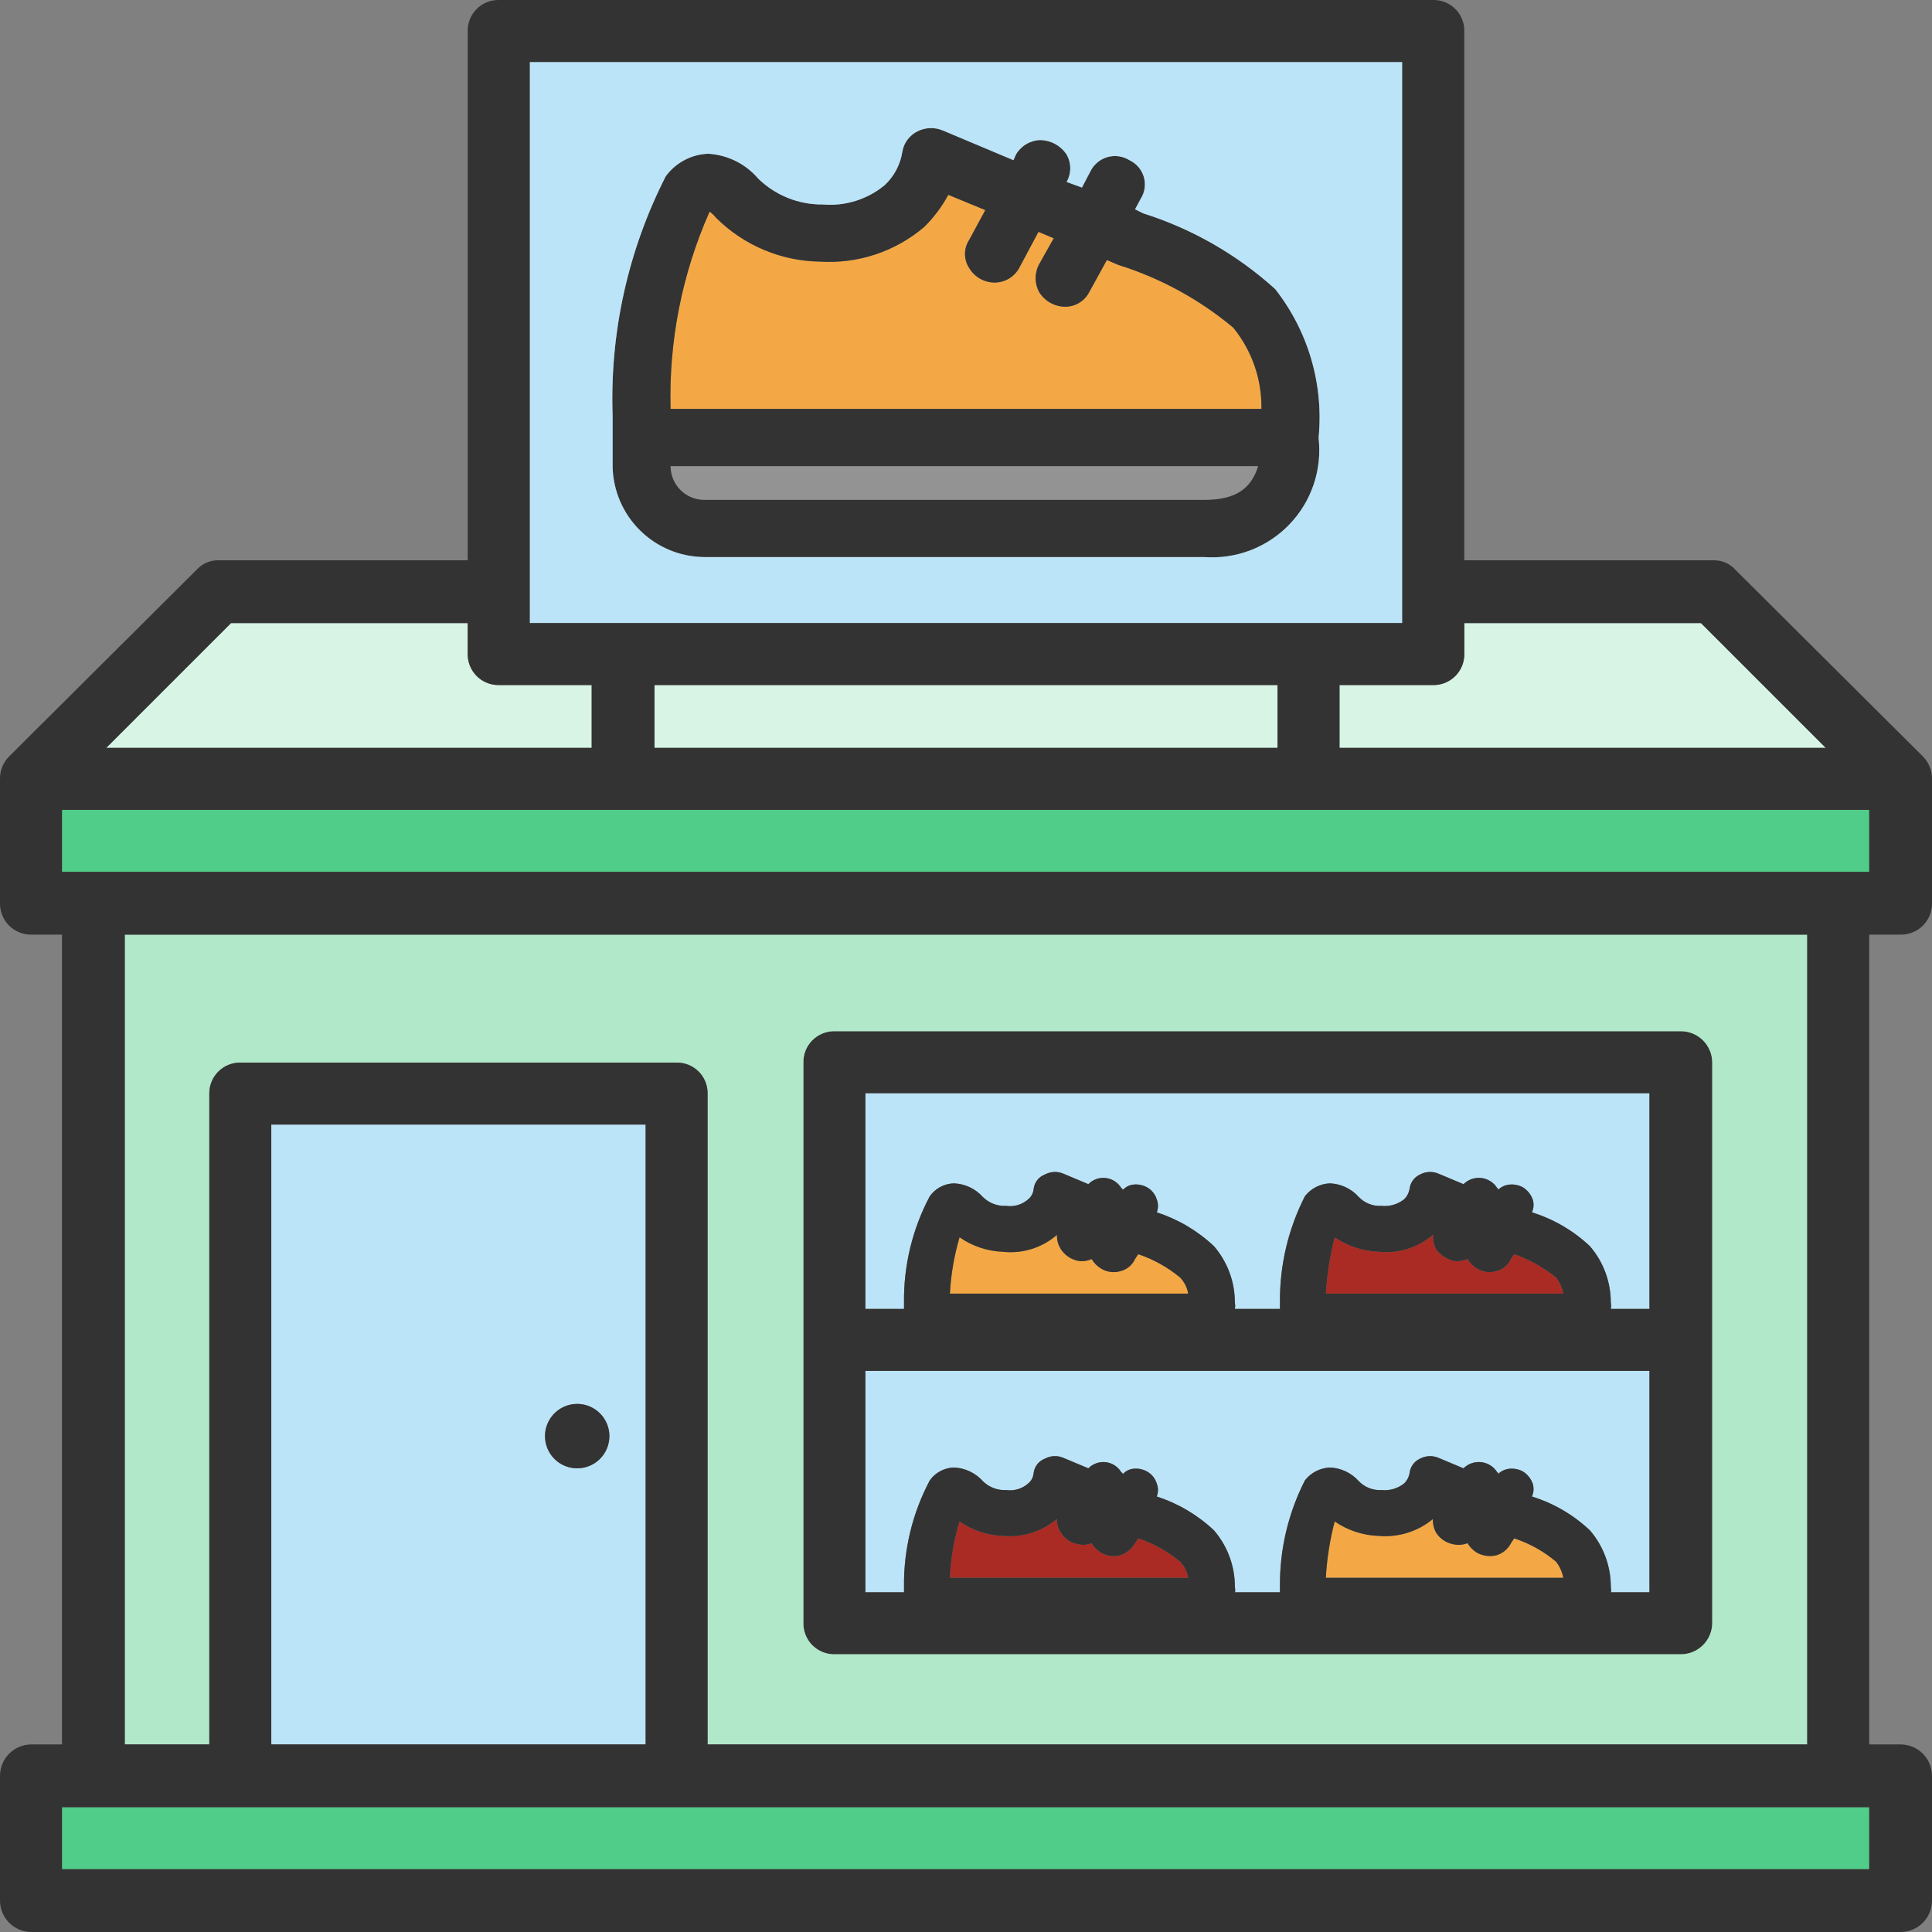 <svg width="512" height="512" viewBox="0 0 512 512" fill="none" xmlns="http://www.w3.org/2000/svg">
<rect x="0" y="0" width="512" height="512" fill="#808080" stroke="none"/>
<g clip-path="url(#clip0_1_1095)">
<path d="M495.36 478.933H16.427V495.36H495.36V478.933Z" fill="#50CD88"/>
<path d="M495.36 214.613H16.427V231.04H495.36V214.613Z" fill="#50CD88"/>
<path d="M354.987 198.187H483.84L450.773 165.12H388.053V173.227C388.076 174.308 387.883 175.382 387.487 176.388C387.09 177.394 386.497 178.31 385.743 179.085C384.988 179.859 384.087 180.475 383.092 180.898C382.097 181.321 381.028 181.541 379.947 181.547H354.987V198.187Z" fill="#D7F4E4"/>
<path d="M401.28 332.373L400.427 333.653C400.069 334.442 399.538 335.139 398.873 335.693C398.208 336.248 397.427 336.644 396.587 336.853C395.737 337.116 394.841 337.195 393.958 337.084C393.075 336.974 392.226 336.677 391.467 336.213C390.414 335.587 389.534 334.707 388.907 333.653C387.636 334.225 386.215 334.374 384.853 334.08C383.159 333.545 381.67 332.502 380.587 331.093C380.001 329.899 379.708 328.583 379.733 327.253C377.78 328.931 375.505 330.194 373.048 330.964C370.59 331.735 368.002 331.996 365.44 331.733C361.242 331.601 357.17 330.268 353.707 327.893C352.463 332.788 351.677 337.787 351.36 342.827H414.293C414.003 341.272 413.344 339.809 412.373 338.56C409.056 335.879 405.304 333.786 401.28 332.373Z" fill="#AA2B24"/>
<path d="M401.28 407.68L400.427 408.96C400.034 409.724 399.492 410.401 398.832 410.95C398.172 411.5 397.409 411.912 396.587 412.16C394.859 412.583 393.037 412.356 391.467 411.52C390.414 410.893 389.534 410.013 388.907 408.96C387.613 409.462 386.193 409.536 384.853 409.173C383.095 408.774 381.563 407.702 380.587 406.187C379.981 405.077 379.686 403.824 379.733 402.56C375.736 405.862 370.607 407.469 365.44 407.04C361.242 406.908 357.17 405.575 353.707 403.2C352.428 408.087 351.642 413.09 351.36 418.133H414.293C414.003 416.578 413.344 415.115 412.373 413.867C409.109 411.108 405.342 409.008 401.28 407.68Z" fill="#F3A845"/>
<path d="M338.56 181.547H173.44V198.187H338.56V181.547Z" fill="#D7F4E4"/>
<path d="M177.707 123.733C177.756 126.038 178.693 128.234 180.323 129.864C181.953 131.494 184.149 132.431 186.453 132.48H319.147C327.253 132.48 331.52 129.707 333.44 123.52H177.707V123.733Z" fill="#939393"/>
<path d="M301.653 332.373L300.8 333.653C300.443 334.442 299.912 335.139 299.247 335.693C298.582 336.248 297.8 336.644 296.96 336.853C296.109 337.108 295.214 337.182 294.333 337.072C293.451 336.962 292.602 336.67 291.84 336.213C290.787 335.587 289.907 334.707 289.28 333.653C288.085 334.225 286.731 334.376 285.44 334.08C283.692 333.659 282.168 332.592 281.173 331.093C280.43 329.954 280.057 328.613 280.107 327.253C278.162 328.946 275.888 330.217 273.428 330.988C270.969 331.759 268.376 332.013 265.813 331.733C261.682 331.596 257.68 330.262 254.293 327.893C252.864 332.755 252.005 337.767 251.733 342.827H314.88C314.614 341.222 313.871 339.735 312.747 338.56C309.459 335.835 305.699 333.738 301.653 332.373Z" fill="#F3A845"/>
<path d="M301.653 407.68L300.8 408.96C299.947 410.454 298.583 411.59 296.96 412.16C295.506 412.555 293.962 412.455 292.572 411.876C291.181 411.296 290.023 410.27 289.28 408.96C288.06 409.461 286.708 409.536 285.44 409.173C284.559 409.002 283.724 408.648 282.989 408.134C282.254 407.619 281.635 406.956 281.173 406.187C280.407 405.138 280.03 403.856 280.107 402.56C278.135 404.209 275.858 405.454 273.406 406.222C270.953 406.991 268.373 407.269 265.813 407.04C261.682 406.903 257.68 405.569 254.293 403.2C252.826 408.053 251.966 413.069 251.733 418.133H314.88C314.614 416.529 313.871 415.042 312.747 413.867C309.459 411.142 305.699 409.045 301.653 407.68Z" fill="#AA2B24"/>
<path d="M229.333 388.907V421.973H239.573V420.48C239.454 410.67 241.801 400.987 246.4 392.32C247.128 391.293 248.086 390.45 249.197 389.858C250.308 389.265 251.541 388.94 252.8 388.907C254.258 388.963 255.69 389.313 257.01 389.936C258.33 390.559 259.51 391.443 260.48 392.533C261.291 393.333 262.261 393.955 263.326 394.359C264.391 394.763 265.529 394.941 266.667 394.88C267.693 395.025 268.738 394.947 269.732 394.653C270.726 394.359 271.645 393.854 272.427 393.173C272.852 392.837 273.203 392.418 273.46 391.941C273.717 391.464 273.874 390.94 273.92 390.4C274.015 389.547 274.344 388.736 274.871 388.058C275.398 387.381 276.103 386.862 276.907 386.56C277.655 386.156 278.486 385.927 279.335 385.89C280.185 385.853 281.032 386.009 281.813 386.347L288.427 389.12C289.022 388.511 289.751 388.047 290.555 387.765C291.359 387.482 292.217 387.389 293.063 387.492C293.909 387.596 294.72 387.892 295.433 388.359C296.146 388.827 296.741 389.452 297.173 390.187C297.387 390.187 297.387 390.4 297.6 390.613C298.174 389.991 298.914 389.547 299.733 389.333C301.186 389.018 302.704 389.246 304 389.973C305.238 390.665 306.156 391.814 306.56 393.173C306.986 394.271 306.986 395.489 306.56 396.587C312.208 398.419 317.381 401.479 321.707 405.547C325.289 409.697 327.258 414.998 327.253 420.48C327.253 420.907 327.467 421.547 327.253 421.973H339.2V420.48C339.102 410.697 341.371 401.036 345.813 392.32C346.601 391.304 347.601 390.472 348.743 389.883C349.885 389.293 351.142 388.96 352.427 388.907C353.885 388.963 355.317 389.313 356.637 389.936C357.956 390.559 359.137 391.443 360.107 392.533C360.875 393.331 361.806 393.954 362.837 394.358C363.868 394.763 364.974 394.941 366.08 394.88C368.217 395.101 370.356 394.49 372.053 393.173C372.839 392.435 373.363 391.462 373.547 390.4C373.637 389.575 373.941 388.787 374.427 388.114C374.913 387.441 375.565 386.906 376.32 386.56C377.07 386.159 377.9 385.932 378.749 385.895C379.598 385.858 380.445 386.012 381.227 386.347L387.84 389.12C388.456 388.509 389.202 388.045 390.022 387.763C390.842 387.48 391.716 387.387 392.578 387.489C393.439 387.592 394.266 387.888 394.997 388.355C395.729 388.822 396.345 389.448 396.8 390.187C397.013 390.187 397.013 390.4 397.013 390.613C397.667 389.985 398.477 389.543 399.36 389.333C400.813 389.032 402.326 389.259 403.627 389.973C404.808 390.731 405.707 391.855 406.187 393.173C406.543 394.298 406.467 395.515 405.973 396.587C411.708 398.367 416.961 401.431 421.333 405.547C424.915 409.697 426.884 414.998 426.88 420.48C426.88 420.907 427.093 421.547 426.88 421.973H437.12V363.307H229.333V388.907Z" fill="#BCE4F8"/>
<path d="M239.573 346.667V345.173C239.454 335.363 241.801 325.68 246.4 317.013C247.128 315.986 248.086 315.143 249.197 314.551C250.308 313.958 251.541 313.633 252.8 313.6C254.258 313.656 255.69 314.006 257.01 314.63C258.33 315.253 259.51 316.136 260.48 317.227C261.291 318.026 262.261 318.648 263.326 319.052C264.391 319.456 265.529 319.634 266.667 319.573C267.693 319.718 268.738 319.641 269.732 319.346C270.726 319.052 271.645 318.547 272.427 317.867C272.852 317.531 273.203 317.111 273.46 316.634C273.717 316.157 273.874 315.633 273.92 315.093C274.015 314.24 274.344 313.429 274.871 312.752C275.398 312.074 276.103 311.555 276.907 311.253C277.655 310.849 278.486 310.62 279.335 310.584C280.185 310.547 281.032 310.703 281.813 311.04L288.427 313.813C289.022 313.204 289.751 312.74 290.555 312.458C291.359 312.176 292.217 312.082 293.063 312.186C293.909 312.289 294.72 312.585 295.433 313.053C296.146 313.52 296.741 314.145 297.173 314.88C297.387 314.88 297.387 315.093 297.6 315.307C298.174 314.684 298.914 314.24 299.733 314.027C301.186 313.711 302.704 313.939 304 314.667C305.238 315.359 306.156 316.507 306.56 317.867C306.986 318.964 306.986 320.182 306.56 321.28C312.208 323.112 317.381 326.172 321.707 330.24C325.289 334.39 327.258 339.691 327.253 345.173C327.36 345.737 327.36 346.316 327.253 346.88H339.2V345.173C339.102 335.391 341.371 325.729 345.813 317.013C346.601 315.997 347.601 315.166 348.743 314.576C349.885 313.986 351.142 313.653 352.427 313.6C353.885 313.656 355.317 314.006 356.637 314.63C357.956 315.253 359.137 316.136 360.107 317.227C360.875 318.024 361.806 318.647 362.837 319.052C363.868 319.457 364.974 319.635 366.08 319.573C368.217 319.795 370.356 319.183 372.053 317.867C372.839 317.128 373.363 316.155 373.547 315.093C373.637 314.268 373.941 313.48 374.427 312.807C374.913 312.134 375.565 311.599 376.32 311.253C377.07 310.852 377.9 310.625 378.749 310.588C379.598 310.551 380.445 310.706 381.227 311.04L387.84 313.813C388.456 313.202 389.202 312.738 390.022 312.456C390.842 312.174 391.716 312.08 392.578 312.183C393.439 312.285 394.266 312.581 394.997 313.048C395.729 313.515 396.345 314.141 396.8 314.88C397.013 314.88 397.013 315.093 397.013 315.307C397.667 314.678 398.477 314.236 399.36 314.027C400.813 313.725 402.326 313.952 403.627 314.667C404.808 315.424 405.707 316.548 406.187 317.867C406.543 318.991 406.467 320.208 405.973 321.28C411.708 323.06 416.961 326.124 421.333 330.24C424.915 334.39 426.884 339.691 426.88 345.173C426.987 345.737 426.987 346.316 426.88 346.88H437.12V289.707H229.333V346.88H239.573V346.667Z" fill="#BCE4F8"/>
<path d="M445.44 273.28H221.013C219.932 273.285 218.863 273.506 217.868 273.929C216.873 274.351 215.972 274.968 215.217 275.742C214.463 276.516 213.87 277.433 213.473 278.439C213.077 279.445 212.884 280.519 212.907 281.6V430.08C212.884 431.161 213.077 432.235 213.473 433.241C213.87 434.247 214.463 435.164 215.217 435.938C215.972 436.712 216.873 437.329 217.868 437.751C218.863 438.174 219.932 438.395 221.013 438.4H445.44C447.647 438.4 449.763 437.523 451.323 435.963C452.883 434.403 453.76 432.287 453.76 430.08V281.6C453.76 279.393 452.883 277.277 451.323 275.717C449.763 274.157 447.647 273.28 445.44 273.28ZM229.333 334.507V289.707H437.12V346.88H426.88C426.987 346.316 426.987 345.737 426.88 345.173C426.884 339.691 424.915 334.39 421.333 330.24C416.961 326.124 411.708 323.06 405.973 321.28C406.467 320.209 406.543 318.991 406.187 317.867C405.707 316.548 404.808 315.424 403.627 314.667C402.326 313.952 400.813 313.725 399.36 314.027C398.477 314.236 397.667 314.678 397.013 315.307C397.013 315.093 397.013 314.88 396.8 314.88C396.345 314.141 395.729 313.515 394.997 313.048C394.266 312.581 393.439 312.285 392.578 312.183C391.716 312.08 390.842 312.174 390.022 312.456C389.202 312.738 388.456 313.202 387.84 313.813L381.227 311.04C380.445 310.706 379.598 310.551 378.749 310.588C377.9 310.625 377.07 310.853 376.32 311.253C375.565 311.599 374.913 312.134 374.427 312.807C373.941 313.48 373.637 314.268 373.547 315.093C373.363 316.155 372.839 317.129 372.053 317.867C370.356 319.183 368.217 319.795 366.08 319.573C364.974 319.635 363.868 319.457 362.837 319.052C361.806 318.647 360.875 318.024 360.107 317.227C359.137 316.136 357.956 315.253 356.637 314.63C355.317 314.006 353.885 313.656 352.427 313.6C351.142 313.653 349.885 313.987 348.743 314.576C347.601 315.166 346.601 315.997 345.813 317.013C341.371 325.73 339.102 335.391 339.2 345.173V346.88H327.253C327.36 346.316 327.36 345.737 327.253 345.173C327.258 339.691 325.289 334.39 321.707 330.24C317.381 326.172 312.208 323.112 306.56 321.28C306.986 320.182 306.986 318.965 306.56 317.867C306.156 316.507 305.238 315.359 304 314.667C302.704 313.939 301.186 313.711 299.733 314.027C298.914 314.24 298.174 314.684 297.6 315.307C297.387 315.093 297.387 314.88 297.173 314.88C296.741 314.145 296.146 313.52 295.433 313.053C294.72 312.586 293.909 312.289 293.063 312.186C292.217 312.083 291.359 312.176 290.555 312.458C289.751 312.74 289.022 313.204 288.427 313.813L281.813 311.04C281.032 310.703 280.185 310.547 279.335 310.584C278.486 310.621 277.655 310.85 276.907 311.253C276.103 311.555 275.398 312.074 274.871 312.752C274.344 313.429 274.015 314.24 273.92 315.093C273.874 315.633 273.717 316.158 273.46 316.635C273.203 317.112 272.852 317.531 272.427 317.867C271.645 318.547 270.726 319.052 269.732 319.346C268.738 319.641 267.693 319.718 266.667 319.573C265.529 319.634 264.391 319.456 263.326 319.052C262.261 318.648 261.291 318.027 260.48 317.227C259.51 316.136 258.33 315.253 257.01 314.63C255.69 314.006 254.258 313.656 252.8 313.6C251.541 313.633 250.308 313.959 249.197 314.551C248.086 315.143 247.128 315.987 246.4 317.013C241.801 325.68 239.454 335.363 239.573 345.173V346.88H229.333V334.507ZM351.36 342.827C351.677 337.787 352.463 332.788 353.707 327.893C357.17 330.268 361.242 331.601 365.44 331.733C368.002 331.996 370.59 331.734 373.048 330.964C375.505 330.194 377.78 328.931 379.733 327.253C379.708 328.583 380.001 329.899 380.587 331.093C381.67 332.502 383.159 333.545 384.853 334.08C386.215 334.374 387.636 334.225 388.907 333.653C389.533 334.707 390.413 335.586 391.467 336.213C392.226 336.677 393.075 336.974 393.958 337.084C394.84 337.195 395.737 337.116 396.587 336.853C397.427 336.644 398.208 336.248 398.873 335.693C399.538 335.139 400.069 334.442 400.427 333.653L401.28 332.373C405.304 333.786 409.056 335.879 412.373 338.56C413.344 339.809 414.003 341.272 414.293 342.827H351.36ZM251.733 342.827C252.005 337.767 252.864 332.755 254.293 327.893C257.68 330.262 261.682 331.596 265.813 331.733C268.376 332.013 270.969 331.759 273.428 330.988C275.888 330.217 278.162 328.946 280.107 327.253C280.057 328.613 280.43 329.954 281.173 331.093C282.168 332.592 283.692 333.659 285.44 334.08C286.731 334.375 288.085 334.225 289.28 333.653C289.907 334.707 290.787 335.586 291.84 336.213C292.602 336.67 293.451 336.962 294.333 337.072C295.214 337.182 296.109 337.108 296.96 336.853C297.8 336.644 298.582 336.248 299.247 335.693C299.912 335.139 300.443 334.442 300.8 333.653L301.653 332.373C305.699 333.738 309.459 335.835 312.747 338.56C313.871 339.735 314.614 341.222 314.88 342.827H251.733ZM251.733 418.133C251.966 413.069 252.826 408.053 254.293 403.2C257.68 405.569 261.682 406.903 265.813 407.04C268.373 407.269 270.953 406.991 273.406 406.222C275.858 405.454 278.135 404.209 280.107 402.56C280.03 403.856 280.407 405.138 281.173 406.187C281.635 406.956 282.254 407.619 282.989 408.134C283.724 408.648 284.559 409.002 285.44 409.173C286.708 409.536 288.06 409.461 289.28 408.96C290.023 410.27 291.181 411.296 292.572 411.876C293.962 412.455 295.506 412.555 296.96 412.16C298.583 411.59 299.947 410.454 300.8 408.96L301.653 407.68C305.699 409.045 309.459 411.142 312.747 413.867C313.871 415.042 314.614 416.529 314.88 418.133H251.733ZM351.36 418.133C351.642 413.09 352.428 408.087 353.707 403.2C357.17 405.575 361.242 406.908 365.44 407.04C370.606 407.469 375.736 405.862 379.733 402.56C379.686 403.824 379.981 405.077 380.587 406.187C381.563 407.702 383.095 408.774 384.853 409.173C386.193 409.536 387.613 409.462 388.907 408.96C389.533 410.013 390.413 410.893 391.467 411.52C393.037 412.356 394.859 412.583 396.587 412.16C397.409 411.912 398.172 411.5 398.832 410.95C399.492 410.401 400.034 409.724 400.427 408.96L401.28 407.68C405.342 409.007 409.109 411.108 412.373 413.867C413.344 415.115 414.003 416.578 414.293 418.133H351.36ZM437.12 388.907V421.973H426.88C427.093 421.547 426.88 420.907 426.88 420.48C426.884 414.998 424.915 409.697 421.333 405.547C416.961 401.431 411.708 398.367 405.973 396.587C406.467 395.515 406.543 394.298 406.187 393.173C405.707 391.855 404.808 390.731 403.627 389.973C402.326 389.259 400.813 389.032 399.36 389.333C398.477 389.543 397.667 389.985 397.013 390.613C397.013 390.4 397.013 390.187 396.8 390.187C396.345 389.448 395.729 388.822 394.997 388.355C394.266 387.888 393.439 387.592 392.578 387.49C391.716 387.387 390.842 387.48 390.022 387.763C389.202 388.045 388.456 388.509 387.84 389.12L381.227 386.347C380.445 386.012 379.598 385.858 378.749 385.895C377.9 385.932 377.07 386.159 376.32 386.56C375.565 386.906 374.913 387.441 374.427 388.114C373.941 388.787 373.637 389.575 373.547 390.4C373.363 391.462 372.839 392.435 372.053 393.173C370.356 394.49 368.217 395.101 366.08 394.88C364.974 394.941 363.868 394.764 362.837 394.359C361.806 393.954 360.875 393.331 360.107 392.533C359.137 391.443 357.956 390.56 356.637 389.936C355.317 389.313 353.885 388.963 352.427 388.907C351.142 388.96 349.885 389.293 348.743 389.883C347.601 390.472 346.601 391.304 345.813 392.32C341.371 401.036 339.102 410.697 339.2 420.48V421.973H327.253C327.467 421.547 327.253 420.907 327.253 420.48C327.258 414.998 325.289 409.697 321.707 405.547C317.381 401.479 312.208 398.419 306.56 396.587C306.986 395.489 306.986 394.271 306.56 393.173C306.156 391.814 305.238 390.666 304 389.973C302.704 389.246 301.186 389.018 299.733 389.333C298.914 389.547 298.174 389.991 297.6 390.613C297.387 390.4 297.387 390.187 297.173 390.187C296.741 389.452 296.146 388.827 295.433 388.36C294.72 387.892 293.909 387.596 293.063 387.492C292.217 387.389 291.359 387.482 290.555 387.765C289.751 388.047 289.022 388.511 288.427 389.12L281.813 386.347C281.032 386.009 280.185 385.853 279.335 385.89C278.486 385.927 277.655 386.156 276.907 386.56C276.103 386.862 275.398 387.381 274.871 388.058C274.344 388.736 274.015 389.547 273.92 390.4C273.874 390.94 273.717 391.464 273.46 391.941C273.203 392.418 272.852 392.838 272.427 393.173C271.645 393.854 270.726 394.359 269.732 394.653C268.738 394.948 267.693 395.025 266.667 394.88C265.529 394.941 264.391 394.763 263.326 394.359C262.261 393.955 261.291 393.333 260.48 392.533C259.51 391.443 258.33 390.56 257.01 389.936C255.69 389.313 254.258 388.963 252.8 388.907C251.541 388.94 250.308 389.265 249.197 389.858C248.086 390.45 247.128 391.293 246.4 392.32C241.801 400.987 239.454 410.67 239.573 420.48V421.973H229.333V363.307H437.12V388.907Z" fill="#333333"/>
<path d="M244.907 60.16C237.264 66.66 227.401 69.948 217.387 69.333C207.067 69.204 197.201 65.074 189.867 57.813C189.353 57.191 188.782 56.62 188.16 56.107L187.947 56.32C180.715 72.697 177.218 90.478 177.707 108.373H334.293C334.423 100.535 331.779 92.904 326.827 86.827C317.851 79.327 307.485 73.672 296.32 70.187L293.333 68.907L288.64 77.44C288.049 78.577 287.163 79.534 286.074 80.21C284.985 80.886 283.735 81.255 282.453 81.28H282.24C280.871 81.265 279.528 80.905 278.335 80.234C277.142 79.563 276.137 78.602 275.413 77.44C274.784 76.296 274.454 75.012 274.454 73.707C274.454 72.401 274.784 71.117 275.413 69.973L279.253 63.147L275.2 61.44L270.08 71.04C269.446 72.187 268.52 73.146 267.396 73.82C266.272 74.494 264.99 74.86 263.68 74.88C262.306 74.891 260.953 74.543 259.755 73.869C258.558 73.196 257.557 72.22 256.853 71.04C256.123 69.932 255.734 68.634 255.734 67.307C255.734 65.98 256.123 64.681 256.853 63.573L261.12 55.68L251.307 51.627C249.612 54.775 247.455 57.652 244.907 60.16Z" fill="#F3A845"/>
<path d="M71.893 462.293H171.093V298.027H71.893V462.293ZM152.96 372.053C154.648 372.053 156.298 372.554 157.701 373.491C159.104 374.429 160.198 375.762 160.844 377.321C161.49 378.88 161.659 380.596 161.329 382.251C161 383.907 160.187 385.427 158.994 386.621C157.801 387.814 156.28 388.627 154.625 388.956C152.969 389.285 151.254 389.116 149.694 388.47C148.135 387.825 146.802 386.731 145.865 385.327C144.927 383.924 144.427 382.274 144.427 380.587C144.427 379.466 144.647 378.356 145.076 377.321C145.505 376.286 146.134 375.345 146.926 374.553C147.718 373.76 148.659 373.132 149.694 372.703C150.73 372.274 151.839 372.053 152.96 372.053Z" fill="#BCE4F8"/>
<path d="M302.933 56.533L300.8 55.467L302.293 52.693C302.838 51.842 303.193 50.884 303.337 49.884C303.48 48.884 303.408 47.865 303.125 46.895C302.842 45.925 302.355 45.027 301.697 44.261C301.038 43.495 300.223 42.879 299.307 42.453C298.462 41.925 297.518 41.577 296.533 41.431C295.547 41.285 294.543 41.344 293.581 41.604C292.62 41.865 291.723 42.321 290.946 42.944C290.169 43.568 289.529 44.345 289.067 45.227L286.72 49.707L282.667 48.213C283.297 47.109 283.629 45.859 283.629 44.587C283.629 43.315 283.297 42.065 282.667 40.96C281.898 39.792 280.853 38.831 279.626 38.162C278.398 37.492 277.025 37.134 275.627 37.12C274.322 37.167 273.051 37.544 271.932 38.216C270.813 38.887 269.882 39.831 269.227 40.96L268.587 42.453L249.813 34.56C248.76 34.119 247.625 33.91 246.483 33.947C245.342 33.984 244.223 34.266 243.2 34.773C242.153 35.281 241.24 36.029 240.536 36.955C239.831 37.882 239.355 38.962 239.147 40.107C238.644 43.539 236.989 46.699 234.453 49.067C229.861 52.861 223.962 54.7 218.027 54.187C211.659 54.255 205.524 51.8 200.96 47.36C199.315 45.422 197.296 43.838 195.023 42.701C192.75 41.565 190.27 40.9 187.733 40.747H187.52C185.343 40.853 183.217 41.445 181.298 42.478C179.378 43.512 177.714 44.961 176.427 46.72C166.446 66.308 161.601 88.109 162.347 110.08V123.733C162.495 130.06 165.089 136.084 169.584 140.539C174.079 144.994 180.125 147.535 186.453 147.627H319.147C323.315 147.934 327.5 147.317 331.402 145.82C335.304 144.323 338.828 141.983 341.722 138.967C344.615 135.951 346.807 132.334 348.142 128.373C349.476 124.412 349.919 120.205 349.44 116.053C350.835 101.904 346.708 87.763 337.92 76.587C327.835 67.465 315.902 60.625 302.933 56.533ZM319.147 132.48H186.453C184.149 132.431 181.953 131.494 180.323 129.864C178.693 128.234 177.756 126.038 177.707 123.733V123.52H333.44C331.52 129.707 327.253 132.48 319.147 132.48ZM256.853 63.573C256.123 64.682 255.734 65.98 255.734 67.307C255.734 68.634 256.123 69.932 256.853 71.04C257.557 72.22 258.558 73.196 259.755 73.869C260.953 74.543 262.306 74.891 263.68 74.88C264.99 74.86 266.272 74.494 267.396 73.82C268.52 73.146 269.446 72.187 270.08 71.04L275.2 61.44L279.253 63.147L275.413 69.973C274.784 71.117 274.454 72.401 274.454 73.707C274.454 75.012 274.784 76.296 275.413 77.44C276.137 78.602 277.142 79.563 278.335 80.234C279.528 80.905 280.871 81.265 282.24 81.28H282.453C283.735 81.255 284.985 80.886 286.074 80.21C287.163 79.534 288.049 78.577 288.64 77.44L293.333 68.907L296.32 70.187C307.485 73.672 317.851 79.327 326.827 86.827C331.779 92.904 334.423 100.535 334.293 108.373H177.707C177.218 90.478 180.715 72.697 187.947 56.32L188.16 56.107C188.782 56.62 189.353 57.191 189.867 57.813C197.201 65.074 207.067 69.204 217.387 69.333C227.401 69.948 237.264 66.66 244.907 60.16C247.455 57.652 249.612 54.775 251.307 51.627L261.12 55.68L256.853 63.573Z" fill="#333333"/>
<path d="M152.96 389.12C154.648 389.12 156.298 388.619 157.701 387.682C159.104 386.744 160.198 385.411 160.844 383.852C161.49 382.293 161.659 380.577 161.329 378.922C161 377.267 160.187 375.746 158.994 374.553C157.801 373.359 156.28 372.546 154.625 372.217C152.969 371.888 151.254 372.057 149.694 372.703C148.135 373.349 146.802 374.442 145.865 375.846C144.927 377.249 144.427 378.899 144.427 380.587C144.427 382.85 145.326 385.02 146.926 386.621C148.526 388.221 150.697 389.12 152.96 389.12Z" fill="#333333"/>
<path d="M371.627 16.427H140.373V165.12H371.627V16.427ZM319.147 147.627H186.453C180.125 147.535 174.079 144.994 169.584 140.539C165.089 136.084 162.495 130.06 162.347 123.733V110.08C161.601 88.109 166.446 66.308 176.427 46.72C177.714 44.961 179.378 43.512 181.298 42.478C183.217 41.445 185.343 40.853 187.52 40.747H187.733C190.27 40.9 192.75 41.565 195.023 42.701C197.296 43.838 199.315 45.422 200.96 47.36C205.524 51.8 211.659 54.255 218.027 54.187C223.962 54.7 229.861 52.861 234.453 49.067C236.989 46.699 238.644 43.539 239.147 40.107C239.355 38.962 239.831 37.882 240.536 36.955C241.24 36.029 242.153 35.281 243.2 34.773C244.222 34.266 245.342 33.984 246.483 33.947C247.625 33.91 248.76 34.119 249.813 34.56L268.587 42.453L269.227 40.96C269.882 39.831 270.813 38.887 271.932 38.216C273.051 37.544 274.322 37.167 275.627 37.12C277.025 37.134 278.398 37.492 279.626 38.162C280.853 38.831 281.898 39.792 282.667 40.96C283.297 42.065 283.629 43.315 283.629 44.587C283.629 45.859 283.297 47.109 282.667 48.213L286.72 49.707L289.067 45.227C289.529 44.345 290.169 43.568 290.946 42.944C291.723 42.321 292.62 41.865 293.581 41.604C294.542 41.344 295.547 41.285 296.533 41.431C297.518 41.577 298.462 41.925 299.307 42.453C300.223 42.879 301.038 43.495 301.697 44.261C302.355 45.027 302.842 45.925 303.125 46.895C303.408 47.865 303.48 48.884 303.337 49.884C303.193 50.884 302.837 51.842 302.293 52.693L300.8 55.467L302.933 56.533C315.902 60.625 327.835 67.465 337.92 76.587C346.708 87.763 350.835 101.904 349.44 116.053C349.919 120.205 349.476 124.412 348.142 128.373C346.807 132.334 344.615 135.951 341.722 138.967C338.828 141.983 335.304 144.323 331.402 145.82C327.5 147.317 323.315 147.934 319.147 147.627Z" fill="#BCE4F8"/>
<path d="M156.8 181.547H132.053C130.972 181.541 129.903 181.321 128.908 180.898C127.913 180.475 127.012 179.859 126.257 179.085C125.503 178.31 124.91 177.394 124.513 176.388C124.117 175.382 123.924 174.308 123.947 173.227V165.12H61.227L28.16 198.187H156.8V181.547Z" fill="#D7F4E4"/>
<path d="M478.933 454.187V247.68H33.067V462.293H55.467V289.707C55.472 288.626 55.693 287.556 56.115 286.561C56.538 285.566 57.154 284.665 57.929 283.911C58.703 283.156 59.62 282.563 60.626 282.167C61.631 281.77 62.706 281.577 63.787 281.6H179.413C180.478 281.6 181.532 281.81 182.516 282.217C183.499 282.624 184.393 283.222 185.146 283.974C185.898 284.727 186.495 285.621 186.903 286.604C187.31 287.588 187.52 288.642 187.52 289.707V462.293H478.933V454.187ZM453.76 430.08C453.76 432.287 452.883 434.403 451.323 435.963C449.763 437.523 447.647 438.4 445.44 438.4H221.013C219.932 438.395 218.863 438.174 217.868 437.751C216.873 437.329 215.972 436.712 215.217 435.938C214.463 435.164 213.87 434.247 213.473 433.241C213.077 432.235 212.884 431.161 212.907 430.08V281.6C212.884 280.519 213.077 279.444 213.473 278.439C213.87 277.433 214.463 276.516 215.217 275.742C215.972 274.968 216.873 274.351 217.868 273.929C218.863 273.506 219.932 273.285 221.013 273.28H445.44C447.647 273.28 449.763 274.157 451.323 275.717C452.883 277.277 453.76 279.393 453.76 281.6V430.08Z" fill="#B0E8C9"/>
<path d="M503.68 247.68C504.777 247.697 505.867 247.494 506.884 247.082C507.902 246.67 508.826 246.058 509.602 245.282C510.378 244.506 510.99 243.582 511.402 242.564C511.814 241.547 512.017 240.457 512 239.36V206.293C512.001 204.14 511.158 202.073 509.653 200.533L459.947 151.04C459.225 150.227 458.338 149.578 457.344 149.136C456.35 148.695 455.274 148.471 454.187 148.48H388.053V8.107C388.053 5.957 387.199 3.895 385.679 2.374C384.159 0.854 382.097 0 379.947 0H132.053C129.903 0 127.841 0.854 126.321 2.374C124.801 3.895 123.947 5.957 123.947 8.107V148.48H57.813C56.726 148.471 55.65 148.695 54.656 149.136C53.663 149.578 52.775 150.227 52.053 151.04L2.347 200.533C0.842 202.073 -0.001 204.14 -2.15169e-05 206.293V239.36C-0.017 240.457 0.186 241.547 0.598 242.564C1.01 243.582 1.622 244.506 2.398 245.282C3.174 246.058 4.098 246.67 5.116 247.082C6.133 247.494 7.223 247.697 8.32 247.68H16.427V462.293H8.32C6.113 462.293 3.997 463.17 2.437 464.73C0.877 466.291 -2.15169e-05 468.407 -2.15169e-05 470.613V503.68C-2.15169e-05 505.887 0.877 508.003 2.437 509.563C3.997 511.123 6.113 512 8.32 512H503.68C505.887 512 508.003 511.123 509.563 509.563C511.123 508.003 512 505.887 512 503.68V470.613C512 468.407 511.123 466.291 509.563 464.73C508.003 463.17 505.887 462.293 503.68 462.293H495.36V247.68H503.68ZM388.053 173.227V165.12H450.773L483.84 198.187H354.987V181.547H379.947C381.028 181.541 382.097 181.321 383.092 180.898C384.087 180.475 384.988 179.859 385.743 179.085C386.497 178.31 387.09 177.394 387.487 176.388C387.883 175.382 388.076 174.308 388.053 173.227ZM140.373 16.427H371.627V165.12H140.373V16.427ZM338.56 181.547V198.187H173.44V181.547H338.56ZM61.227 165.12H123.947V173.227C123.924 174.308 124.117 175.382 124.513 176.388C124.91 177.394 125.503 178.31 126.257 179.085C127.012 179.859 127.913 180.475 128.908 180.898C129.903 181.321 130.972 181.541 132.053 181.547H156.8V198.187H28.16L61.227 165.12ZM495.36 495.36H16.427V478.933H495.36V495.36ZM171.093 462.293H71.893V298.027H171.093V462.293ZM187.52 462.293V289.707C187.52 287.557 186.666 285.495 185.146 283.974C183.625 282.454 181.563 281.6 179.413 281.6H63.787C62.706 281.577 61.631 281.77 60.626 282.167C59.62 282.563 58.703 283.156 57.929 283.911C57.154 284.665 56.538 285.566 56.115 286.561C55.693 287.556 55.472 288.626 55.467 289.707V462.293H33.067V247.68H478.933V462.293H187.52ZM16.427 231.04V214.613H495.36V231.04H16.427Z" fill="#333333"/>
</g>
<defs>
<clipPath id="clip0_1_1095">
<rect width="512" height="512" fill="white"/>
</clipPath>
</defs>
</svg>
